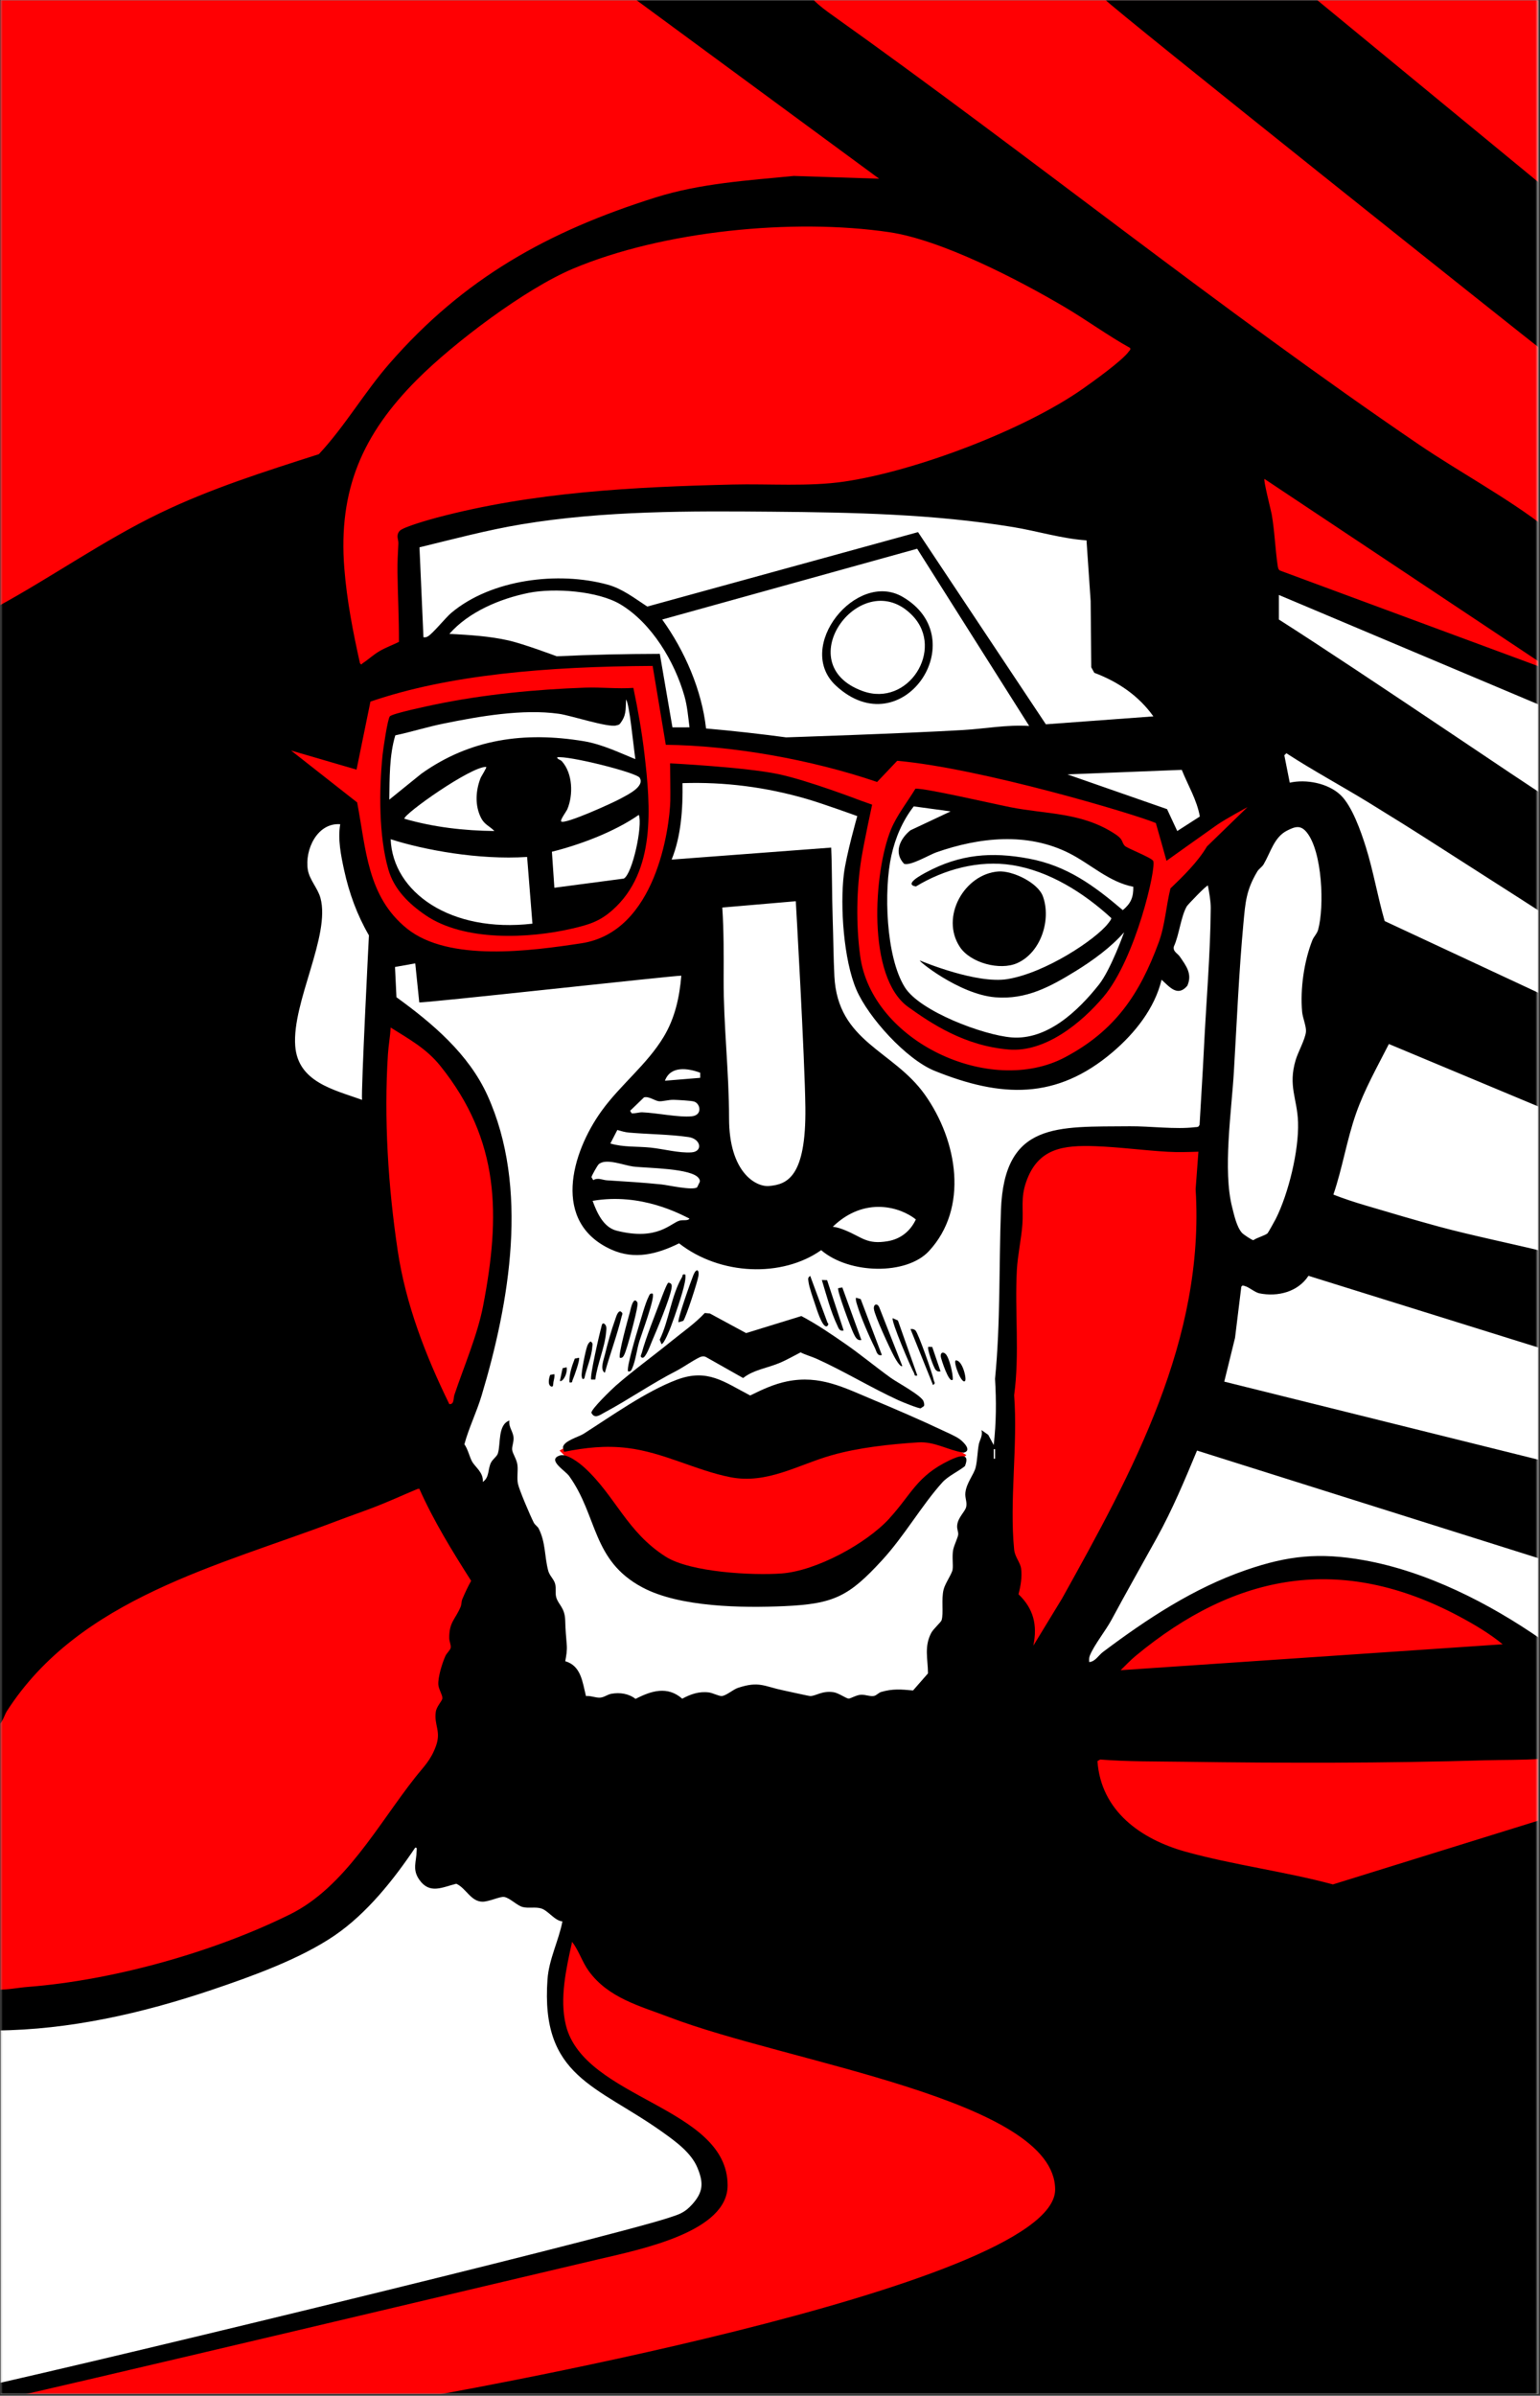 <svg width="830" height="1291" viewBox="0 0 830 1291" fill="none" xmlns="http://www.w3.org/2000/svg">
<rect x="0" y="0" width="830" height="1291" fill="#333333" stroke="none"/>
<g clip-path="url(#clip0_4231_197567)">
<mask id="mask0_4231_197567" style="mask-type:luminance" maskUnits="userSpaceOnUse" x="0" y="0" width="830" height="1291">
<path d="M829.291 0H0.246V1290.16H829.291V0Z" fill="white"/>
</mask>
<g mask="url(#mask0_4231_197567)">
<path d="M829.291 0H0.246V1290.16H829.291V0Z" fill="white"/>
<mask id="mask1_4231_197567" style="mask-type:luminance" maskUnits="userSpaceOnUse" x="0" y="0" width="829" height="1291">
<path d="M828.641 0H0.23V1290.16H828.641V0Z" fill="white"/>
</mask>
<g mask="url(#mask1_4231_197567)">
<path fill-rule="evenodd" clip-rule="evenodd" d="M-33.891 367.727L178.936 257.216L171.778 330.524L182.391 365.791L211.853 356.758L222.316 345.902L221.01 289.408L290.269 273.617L378.143 268.773L490.944 271.401L595.898 264.024L657.397 303.022L689.172 312.512L858.192 378.5L866.214 -37.87L-49.234 -48.133L-33.891 367.727Z" fill="#ff0003"/>
<path fill-rule="evenodd" clip-rule="evenodd" d="M155.473 403.52L188.04 437.412L195.283 466.279C205.932 508.498 235.646 525.116 284.733 515.716C336.594 520.599 362.247 485.648 365.959 417.346C399.918 416.915 432.916 423.963 465.094 437.412C449.093 499.016 454.519 550.815 517.058 576.469C584.175 593.649 619.412 555.848 634.449 483.211L682.961 427.659L633.856 451.805L626.987 439.42C578.646 423.327 530.616 410.592 483.148 403.912L467.361 411.805L399.186 399.655L361.516 396.973L354.704 354.835C314.309 354.552 274.383 356.053 235.899 363.019L193.882 370.502L188.292 406.244L155.473 403.52Z" fill="#ff0003"/>
<path fill-rule="evenodd" clip-rule="evenodd" d="M212.532 390.416C195.873 465.546 215.275 502.948 272.166 501.126C339.483 507.283 359.756 462.417 340.109 374.26L212.532 390.416Z" fill="white"/>
<path fill-rule="evenodd" clip-rule="evenodd" d="M493.434 429.307C459.245 481.585 469.434 539.772 518.982 555.552C566.633 573.762 600.281 548.942 616.18 469.585L493.434 429.307Z" fill="white"/>
<path fill-rule="evenodd" clip-rule="evenodd" d="M828.652 890.052C736.158 824.38 656.242 833.743 587.502 909.783L570.57 991.191L722.127 1048.41L852.499 996.662L828.652 890.052Z" fill="#ff0003"/>
<path fill-rule="evenodd" clip-rule="evenodd" d="M649.529 613.898C616.052 610.316 586.334 609.836 563.657 615.167C553.053 619.497 546.334 628.906 544.786 645.079C540.872 735.169 538.565 824.496 544.786 909.791C614.955 844.913 652.594 753.173 651.185 629.185L649.529 613.898Z" fill="#ff0003"/>
<path fill-rule="evenodd" clip-rule="evenodd" d="M204.947 545.941C192.324 639.45 209.843 709.794 242.81 768.264C278.292 684.764 292.464 605.995 213.963 547.8L204.947 545.941Z" fill="#ff0003"/>
<path fill-rule="evenodd" clip-rule="evenodd" d="M227.025 788.893L267.159 859.669L261.081 938.312C208.742 1032.85 112.922 1075.97 -13.702 1082.66L-27.711 929.78C37.612 841.903 127.979 806.334 227.025 788.893Z" fill="#ff0003"/>
<path fill-rule="evenodd" clip-rule="evenodd" d="M520.874 784.131C483.133 759.839 443.065 769.556 402.517 786.251C357.797 769.474 324.375 768.262 301.566 781.675C335.928 814.97 326.829 861.892 402.517 854.07C472.565 866.743 475.054 817.839 520.874 784.131Z" fill="#ff0003"/>
<path fill-rule="evenodd" clip-rule="evenodd" d="M308.711 1034.36C399.017 1108.32 489.47 1065.68 603.047 1158.72C592.774 1267.33 429.448 1292.09 271.324 1320.22L-27.711 1314.57V1294.08L356.959 1202.4C415.357 1179.48 373.916 1148.06 313.644 1115.05C292.856 1092.1 294.096 1064.61 308.711 1034.36Z" fill="#ff0003"/>
<path d="M438.519 0C441.494 3.082 445.388 5.901 448.877 8.386C554.968 83.884 657.01 166.239 764.774 239.587C785.584 253.755 812.844 268.54 832.734 284.07L831.014 357.604L681.547 258.114C680.615 257.828 685.131 275.604 685.381 277.073C686.994 286.236 687.257 295.601 688.606 304.763C688.738 305.695 688.906 306.854 689.778 307.428L830.918 359.67L830.44 380.149L689.276 320.616V333.852C734.909 362.916 829.174 427.211 830.429 427.355L832.734 492.929C814.899 481.354 792.392 467.12 774.51 455.592C762.492 447.851 750.093 440.122 737.907 432.632C723.142 423.565 707.84 415.347 693.302 405.91L692.202 407.008L695.129 421.773C703.909 419.779 715.652 422 722.389 428.308C728.697 434.209 733.548 448.197 736.139 456.476C740.213 469.509 742.494 483.21 746.281 496.339L830.32 535.544L830.906 597.014L748.551 562.591C742.291 574.931 735.435 586.96 730.836 600.077C725.842 614.353 723.525 629.44 718.639 643.739C724.205 645.926 730.035 647.825 735.769 649.522C748.969 653.428 762.469 657.454 775.716 661.049C792.847 665.696 815.508 670.344 832.734 674.573V727.282L705.211 687.509C699.525 696.218 688.63 698.93 678.763 696.946C676.374 696.469 673.161 693.59 670.903 693.016C669.995 692.789 669.732 692.395 669.016 693.41L665.635 720.922L659.829 744.527L830.632 786.968L830.942 840.248L645.148 781.678C638.529 797.602 631.816 813.646 623.453 828.757C615.319 843.463 607.04 858.037 599.108 872.799C596.002 878.587 589.814 886.268 587.437 892.013C586.935 893.226 586.947 894.361 587.043 895.652C590.316 895.402 592.049 892.022 594.461 890.207C618.197 872.386 643.332 855.779 671.619 846.031C694.329 838.207 711.161 836.51 734.981 840.739C768.895 846.76 802.63 863.94 830.62 883.378L830.082 947.808C821.386 948.488 809.355 948.324 800.636 948.574C746.58 950.191 692.107 950.131 638.183 949.374C623.048 949.159 608.068 949.348 592.968 948.17L591.487 949.013C593.35 975.874 614.864 991.123 638.935 997.823C664.596 1004.97 692.513 1008.48 718.388 1015.47L831.277 980.406L830.859 1291.53L224.647 1292.46C224.647 1292.46 568.682 1233.2 568.682 1179.91C568.682 1131.41 425.104 1111.65 360.74 1087.02C344.936 1080.99 327.888 1076.73 317.281 1062.1C313.792 1057.28 311.976 1051.14 308.345 1046.41C305.227 1060.45 301.452 1077 304.988 1091.32C314.82 1131.24 392.157 1135.21 392.157 1177.66C392.157 1202.48 346.608 1211.89 322.441 1217.5C298.036 1223.16 27.025 1287.58 -17.067 1297.17L-27.711 1290.16C20.981 1280.32 325.284 1206.63 360.381 1195.12C365.96 1193.3 368.946 1192.46 373.032 1187.92C379.005 1181.28 379.304 1176.4 375.899 1168.18C372.494 1159.98 364.216 1154.04 356.977 1148.87C321.628 1123.67 291.287 1119.36 295.085 1066.58C295.874 1055.68 301.094 1045.89 303.125 1035.42C298.776 1034.99 295.384 1029.38 291.453 1028.35C288.276 1027.51 285.015 1028.43 281.825 1027.68C278.635 1026.93 274.908 1022.76 271.754 1022.23C269.497 1021.85 263.62 1024.8 260.048 1024.78C253.716 1024.73 251.16 1017.43 245.916 1015.11C238.294 1017 231.569 1020.91 225.978 1012.93C222.071 1007.34 224.449 1003.22 224.544 997.505C224.556 996.679 224.951 995.449 223.78 995.656C212.121 1012.98 197.726 1031.12 180.321 1043C161.781 1055.67 135.369 1065.14 114.045 1072.33C76.714 1084.9 37.663 1093.83 -1.973 1094.18V1072.12C3.832 1072.42 9.566 1071.1 15.312 1070.67C61.077 1067.1 115.096 1052.01 156.381 1031.57C185.947 1016.93 203.902 982.952 223.792 957.794C228.439 951.92 232.094 948.694 234.926 940.988C237.9 932.911 233.875 929.677 234.866 922.53C235.308 919.391 238.354 916.681 238.425 915.142C238.509 913.335 236.359 910.196 236.24 907.728C236.025 903.668 238.33 896.202 240.038 892.409C240.779 890.766 242.738 889.201 242.917 887.868C243.121 886.345 242.141 884.522 242.129 882.785C242.034 874.089 245.306 872.825 248.209 866.004C248.819 864.585 248.639 863.019 249.153 861.798C250.574 858.419 252.14 855.075 253.931 851.872C243.754 835.877 233.719 819.583 225.99 802.238L225.035 802.357C217.126 805.666 209.206 809.333 201.202 812.38C194.835 814.805 188.289 817.062 181.862 819.511C118.346 843.701 42.776 861.084 3.641 922.186C2.243 924.371 1.085 929.505 -1.95 930.202V327.221C27.724 311.094 55.606 291.289 86.032 276.583C113.591 263.263 142.739 254.077 171.851 244.748C185.935 229.648 196.292 211.537 209.851 195.972C250.025 149.861 295.384 124.644 353.369 106.39C377.464 98.804 402.813 97.263 427.828 94.814L473.82 96.308L342.928 0H438.519ZM609.119 187.527C597.005 180.813 585.609 172.403 573.579 165.331C548.685 150.662 507.483 129.267 479.243 125.109C427.506 117.476 357.168 124.38 308.704 144.844C283.067 155.667 244.697 184.624 224.903 204.43C195.456 233.889 182.232 263.837 185.577 306.28C186.927 323.47 190.248 340.625 194.011 357.409C194.954 358.592 194.763 357.875 195.493 357.397C198.682 355.306 201.274 352.726 204.93 350.659C208.179 348.82 211.703 347.541 215.012 345.893C215.083 333.362 214.379 321.034 214.235 308.514C214.176 302.781 214.391 298.742 214.701 292.949C214.833 290.607 213.232 288.648 215.37 286.116C217.15 284.001 231.843 279.904 235.415 278.948C287.344 265.139 341.364 262.403 394.797 261.113C414.521 260.635 435.808 262.332 454.981 259.524C493.328 253.909 551.933 231.739 583.626 209.483C589.085 205.648 605.141 194.144 608.39 189.39C608.808 188.769 609.417 188.661 609.119 187.551V187.527ZM585.597 291.193C572.194 290.273 559.256 286.212 546.056 284.037C503.063 276.977 459.819 276.129 416.109 275.747C372.399 275.365 325.631 275.114 280.977 282.556C262.496 285.638 244.255 290.524 226.086 294.944L228.224 343.408C229.048 343.504 229.67 343.432 230.422 343.038C233.157 341.617 240.026 332.931 243.312 330.184C264.874 312.134 300.878 307.738 327.518 315.06C335.498 317.259 342.068 322.431 348.865 326.863L494.785 286.749L563.676 390.308L621.626 386.043C613.682 374.874 602.537 367.348 589.79 362.558L588.154 359.607L587.819 323.888L585.586 291.193H585.597ZM494.318 295.697L356.905 333.852C369.043 350.707 378.216 371.768 380.534 392.566C395.258 393.844 409.604 395.475 423.688 397.352C423.688 397.352 486.9 395.277 519.023 393.402C530.885 392.709 542.735 390.428 554.693 391.204L494.306 295.697H494.318ZM371.611 391.932C370.906 386.414 370.428 380.524 368.899 375.16C363.619 356.549 351.302 335.882 334.495 325.74C322.358 318.417 298.61 316.709 284.836 319.504C269.485 322.622 252.617 329.694 242.2 341.581C252.808 342.154 263.548 342.763 273.965 345.105C282.303 346.98 300.057 353.662 300.057 353.662C318.337 352.788 336.876 352.388 355.615 352.344L362.424 391.968L371.634 391.944L371.611 391.932ZM351.744 358.854C294.402 359.151 241.625 363.649 199.649 378.087L192.16 414.737L156.871 404.44L192.493 432.417C197.308 457.504 197.881 483.127 219.36 500.401C241.902 518.535 286.154 512.429 313.327 508.321C353.642 502.227 360.867 446.052 361.274 431.526C361.382 427.846 361.141 411.341 361.141 411.341C361.141 411.341 401.81 413.411 419.525 417.162C435.664 420.579 463.498 431.282 463.498 431.282L470.045 433.612C470.045 433.612 465.876 452.845 464.322 462.246C461.551 479.149 461.336 498.108 463.582 515.011C469.722 561.218 533.633 591.154 574.022 569.735C600.972 555.448 614.231 535.796 624.541 507.748C627.922 498.55 628.483 488.204 630.837 478.743C637.848 472.018 645.518 464.539 650.511 456.129L672.337 434.937C672.337 434.937 660.259 441.484 656.078 444.41C646.939 450.814 628.698 463.882 628.698 463.882C628.698 463.882 623.98 446.895 622.952 443.527C612.093 438.843 528.507 413.924 483.555 409.978L472.732 421.391C437.14 409.234 394.539 401.766 358.836 401.353L351.744 358.818V358.854ZM636.941 414.856L575.288 417.305L628.997 436.029L634.492 447.828L646.665 440.002C645.088 431.031 640.262 423.195 636.929 414.856H636.941ZM462.017 439.776C462.017 439.776 444.026 433.217 434.84 430.541C412.931 424.175 390.697 421.278 367.857 422.018C368.06 435.756 367.128 450.532 361.979 463.218L447.98 456.751C448.506 469.556 448.351 482.435 448.793 495.288C449.14 505.442 449.187 516.098 449.701 526.144C451.528 561.564 481.37 565.853 498.404 589.804C516.251 614.879 522.105 651.157 500.602 674.25C488.519 687.227 457.717 686.667 442.581 673.688C421.51 688.537 388.152 687.33 365.996 670.009C354.289 675.766 342.128 679.052 329.525 673.378C297.235 658.827 307.82 621.425 324.245 598.632C334.423 584.512 348.699 573.713 357.765 558.613C363.774 548.59 366.247 537.326 367.203 525.774C362.925 525.726 226.898 540.802 225.966 540.157L223.804 519.144L212.886 521.091L213.673 537.386C233.074 551.458 252.534 567.883 262.688 590.21C285.278 639.941 274.693 701.773 259.498 752.256C256.822 761.132 252.665 769.47 250.288 778.286C252.152 780.867 253.071 785.096 254.386 787.496C256.142 790.698 260.645 793.446 260.215 798.57C263.859 796.109 262.819 791.845 264.587 788.237C265.531 786.302 267.825 784.892 268.35 783.184C269.939 778.071 268.207 767.726 274.55 765.492C273.965 768.884 276.569 771.417 276.784 774.702C276.951 777.163 275.852 779.29 276.032 781.236C276.223 783.291 278.516 786.326 278.886 789.48C279.257 792.633 278.504 796.396 279.138 799.526C279.818 802.871 285.767 816.728 287.642 820.443C288.324 821.793 289.757 822.582 290.307 823.657C294.141 831.195 293.389 838.541 295.468 846.437C296.184 849.173 298.645 851.048 299.243 853.689C299.78 856.077 299.206 858.395 299.732 860.542C300.771 864.714 304.45 866.099 304.63 873.306C304.761 878.57 305.071 881.365 305.466 886.423C305.705 889.442 305.203 892.246 304.641 895.187C313.219 897.639 313.924 906.515 315.812 913.955C318.392 913.697 320.983 914.97 323.445 914.815C325.631 914.669 327.399 913.103 329.513 912.733C334.196 911.916 338.795 912.63 342.546 915.494C351.04 911.116 359.7 908.39 367.704 915.391C372.184 912.948 376.879 911.314 382.087 912.019C384.19 912.303 387.296 913.98 388.908 913.955C391.225 913.92 395.108 910.42 397.676 909.568C409.18 905.741 411.821 908.76 422.177 910.901C424.304 911.34 435.951 913.963 436.691 913.963C439.762 913.963 442.939 911.013 449.128 911.873C452.031 912.286 455.948 915.271 457.406 915.339C458.23 915.391 461.587 913.396 463.928 913.267C466.485 913.129 468.969 914.325 471.072 913.895C472.422 913.619 473.545 912.166 474.883 911.77C481.094 909.921 485.778 910.359 492.097 910.953L500.148 901.75C500.089 893.932 498.01 887.317 501.892 879.955C503.099 877.667 507.149 874.235 507.495 873.057C508.654 869.16 507.22 861.858 508.582 856.495C509.406 853.211 513.05 848.146 513.408 845.816C513.814 843.176 513.014 838.84 513.719 835.161C514.197 832.664 516.359 828.411 516.443 826.846C516.526 825.281 515.678 824.063 515.881 821.949C516.311 817.624 520.158 814.662 520.743 812.009C521.328 809.358 519.979 807.231 520.313 804.292C520.922 798.976 524.936 794.545 525.856 790.686C526.776 786.827 526.835 781.978 527.529 778.382C527.994 775.921 529.822 773.71 528.962 770.629L532.629 773.209L535.568 778.716C536.942 766.806 537.025 755.015 536.285 743.022C539.26 712.87 538.363 681.906 539.474 652.042C541.254 604.318 569.972 607.292 608.88 606.923C619.655 606.815 633.656 608.702 644.085 607.412C644.694 607.341 645.398 607.436 645.936 607.054L646.521 606.17C647.274 592.48 648.206 578.79 648.863 565.124C650.057 540.492 652.374 513.756 652.542 489.375C652.566 485.421 651.718 481.108 651.025 477.226C650.392 476.76 640.118 487.583 639.688 488.312C636.427 493.831 635.531 503.949 632.664 510.041C632.043 512.801 634.635 513.661 635.902 515.525C639.282 520.494 642.734 524.807 639.927 531.185C634.683 537.457 630.287 531.747 626.046 527.96C622.307 543.442 611.663 556.738 599.717 566.928C569.363 592.814 539.558 591.512 503.768 577.069C488.537 570.93 468.002 548.34 461.539 533.264C454.694 517.316 452.711 488.336 454.802 471.062C456.044 460.813 462.041 439.764 462.041 439.764L462.017 439.776ZM183.355 444.148C170.943 443.276 164.194 457.91 165.89 468.601C166.75 474.084 171.266 478.599 172.7 483.856C178.254 504.236 157.337 540.001 159.117 563.63C160.574 583.067 179.807 587.188 195.134 592.683C194.548 588.179 198.837 504.045 198.837 504.045C192.446 493.03 188.193 481.36 185.47 468.888C183.762 461.016 181.969 452.092 183.367 444.16L183.355 444.148ZM683.195 664.55C683.506 664.239 687.078 657.848 687.591 656.821C694.448 643.214 700.087 619.991 699.597 604.784C699.191 591.954 694.114 585.301 698.319 571.204C699.609 566.868 703.372 560.262 703.85 556.093C704.173 553.25 702.082 548.519 701.795 545.245C700.696 532.989 702.81 518.045 707.314 506.66C708.09 504.69 709.823 503.208 710.431 500.962C713.849 488.467 712.678 459.009 704.327 448.591C700.959 444.387 697.961 445.45 693.779 447.54C686.731 451.053 684.928 459.104 681.069 465.722C680.185 467.239 678.536 468.123 677.629 469.641C671.667 479.627 671.213 486.113 670.162 497.474C667.701 524.102 666.59 550.98 665.002 577.667C663.748 598.811 658.981 630.695 664.094 650.597C665.109 654.563 666.471 661.133 669.41 664.406C670.091 665.159 674.773 668.348 675.538 668.301C677.199 667.022 682.025 665.732 683.195 664.562V664.55ZM389.29 489.04C390.138 501.883 390.055 514.76 390.007 527.649C389.923 552.653 392.934 577.535 392.934 602.598C392.934 631.979 407.549 639.708 414.447 639.115C424.169 638.276 434.507 634.382 434.064 596.768C433.747 569.973 428.903 485.648 428.903 485.648L389.278 489.052L389.29 489.04ZM242.188 756.664C244.924 756.831 244.267 753.57 244.9 751.67C250.013 736.404 257.336 719.441 260.346 703.875C269.807 654.885 269.545 614.556 237.315 574.381C229.824 565.052 220.543 559.987 210.556 553.716C210.305 558.41 209.385 563.404 209.086 568.062C206.865 602.657 209.182 639.367 214.331 673.843C218.679 702.92 229.359 730.467 242.176 756.676L242.188 756.664ZM377.392 578.073C370.727 575.576 361.337 574.215 358.375 582.386L377.38 580.821V578.073H377.392ZM347.133 591.321L339.607 598.572L340.432 599.922C342.271 600.125 344.469 599.337 346.153 599.397C353.871 599.695 365.686 602.227 372.745 601.559C378.825 600.985 377.464 594.583 374.023 593.591C372.351 593.101 365.41 592.743 363.177 592.671C360.357 592.575 357.156 593.626 355.125 593.435C352.951 593.232 349.75 590.64 347.133 591.345V591.321ZM328.951 616.204C335.94 618.307 343.55 617.686 350.634 618.427C357.718 619.167 366.067 621.472 372.733 620.983C378.898 620.541 377.87 613.708 371.049 612.728C360.967 611.27 349.236 611.223 338.903 610.315C336.836 610.136 334.686 609.491 332.714 608.917L328.963 616.204H328.951ZM645.876 620.624C640.489 620.804 634.719 620.971 629.307 620.66C616.406 619.92 603.313 618.128 590.4 617.662C573.03 617.041 559.376 618.654 553.032 636.978C549.999 645.735 551.671 651.325 551.014 659.962C550.429 667.667 548.47 676.579 548.052 684.212C546.833 706.742 549.604 729.512 546.582 751.862C548.624 778.465 543.978 808.879 546.582 835.017C546.989 839.09 549.879 841.91 550.333 845.243C550.942 849.77 550.07 854.752 548.935 859.1C557.095 866.95 559.209 875.732 556.927 886.818L572.374 861.454C610.385 793.182 649.436 721.997 644.395 640.824L645.9 620.624H645.876ZM322.596 627.494C321.904 628.162 318.845 633.598 318.774 634.351L319.741 635.951C322.298 634.41 324.675 635.891 327.136 636.047C336.931 636.656 346.787 637.265 356.535 638.268C360.035 638.627 373.331 641.661 375.732 639.81L377.153 636.871C377.32 636.178 377.07 635.629 376.699 635.067C373.116 629.405 348.447 629.548 341.173 628.604C336.107 627.947 326.336 623.874 322.585 627.482L322.596 627.494ZM371.599 656.665C366.94 654.443 345.744 642.592 319.395 647.108C321.796 653.726 325.289 661.402 332.345 663.187C354.594 668.817 361.42 658.994 366.414 657.728C368.051 657.31 370.93 657.979 371.587 656.665H371.599ZM448.817 661.061C451.063 661.288 453.344 662.077 455.423 662.925C464.705 666.7 467.154 670.773 478.467 668.85C485.407 667.667 490.628 663.474 493.614 657.131C485.597 650.661 466.223 644.286 448.828 661.073L448.817 661.061ZM536.309 786.074V780.938H535.592V786.074H536.309ZM809.87 886.07C803.024 880.35 794.28 875.207 786.36 870.984C723.047 837.287 666.196 847.464 612.057 892.323C609.417 894.508 606.454 897.587 603.982 900.038L809.882 886.062L809.87 886.07Z" fill="black"/>
<path d="M709.854 0L832.73 101.13L831.989 189.325C825.861 184.738 599.546 4.504 595.891 0.012H709.866L709.854 0Z" fill="black"/>
<path d="M304.011 782.36L303.402 779.947C303.785 776.459 311.932 774.296 314.476 772.684C329.396 763.175 348.044 749.832 364.709 743.536C381.325 737.253 390.285 744.718 404.322 751.994C410.712 748.828 417.283 745.757 424.366 744.36C441.927 740.884 454.709 747.657 470.633 754.335C482.663 759.376 496.15 765.194 507.904 770.748C510.545 771.991 514.953 773.878 517.15 775.467C519.349 777.056 524.055 781.739 519.349 782.814C510.687 781.416 503.759 776.686 494.775 777.271C479.664 778.25 462.653 780.066 448.067 784.236C430.041 789.384 413.329 799.897 393.642 796.026C374.959 792.359 357.469 782.587 338.058 780.281C326.124 778.871 315.719 780.066 304.011 782.348V782.36Z" fill="black"/>
<path d="M479.401 818.161C491.347 805.104 494.082 795.415 511.774 786.922C516.218 784.796 523.254 782.084 520.053 790.064C516.445 792.967 510.974 795.403 507.88 798.844C496.747 811.184 487.381 827.777 475.291 840.893C457.576 860.13 449.572 864.335 422.754 865.514C399.913 866.52 366.202 866.133 346.097 855.348C318.968 840.786 322.229 817.025 306.758 795.415C304.62 792.429 294.538 786.623 301.778 784.306C305.457 783.124 312.194 788.283 315.002 790.864C331.75 806.191 337.83 825.614 358.879 838.911C372.138 847.285 405.623 849.052 421.212 847.906C439.86 846.532 466.822 831.946 479.425 818.184L479.401 818.161Z" fill="black"/>
<path d="M379.837 707.553L382.585 707.803L402.117 718.375L431.91 709.189C440.057 713.501 447.774 718.769 455.36 724.014C463.901 729.915 471.797 736.533 480.195 742.566C483.612 745.015 496.787 752.086 497.755 755.169C498.006 755.981 498.281 756.818 498.006 757.678L496.227 758.908C494.9 759.015 486.18 755.467 484.316 754.607C469.551 747.858 454.618 738.719 439.889 732.113C437.298 730.954 434.132 730.142 431.503 728.756C427.633 730.739 423.798 732.973 419.761 734.622C413.322 737.238 405.856 738.301 400.516 742.59L380.423 731.241C379.622 730.859 378.87 730.847 378.022 731.062C375.681 731.659 367.916 737.011 364.869 738.564C350.857 745.732 339.03 754.106 325.746 761.202C323.238 762.539 320.502 764.797 318.746 761.344C318.399 759.541 329.749 748.587 331.863 746.735C340.965 738.744 352.075 730.68 361.68 722.867C367.772 717.909 374.557 713.227 379.825 707.565L379.837 707.553Z" fill="black"/>
<path d="M360.223 691.223C362.218 691.39 362.17 692.812 361.907 694.353C360.988 699.979 353.963 716.823 351.359 722.819C350.678 724.373 348.026 731.994 346.246 731.66C344.634 731.361 345.673 729.856 345.876 729.103C348.134 720.753 353.163 708.305 356.353 699.86C356.842 698.582 359.494 691.39 360.223 691.223Z" fill="black"/>
<path d="M351.75 697.1C353.267 698.915 345.717 719.116 344.618 722.676C343.269 727.024 342.54 733.272 340.784 737.226C340.294 738.337 340.019 739.281 338.526 739.006C337.368 737.608 343.221 718.077 344.212 714.911C345.526 710.706 347.736 702.392 349.517 698.879C350.054 697.816 350.197 696.789 351.762 697.088L351.75 697.1Z" fill="black"/>
<path d="M369.384 686.818C369.552 688.334 369.349 689.768 369.049 691.261C367.867 697.258 363.865 708.726 361.631 714.735C361.046 716.311 357.916 724.279 356.518 724.316L355.551 721.914C360.568 711.605 361.787 698.082 367.556 688.275C368.118 687.319 367.425 686.423 369.384 686.829V686.818Z" fill="black"/>
<path d="M486.296 736.067C485.269 737.261 482.127 731.396 481.756 730.691C479.558 726.581 471.411 709.045 470.993 705.366C470.682 702.606 473 702.081 473.956 704.661L486.296 736.067Z" fill="black"/>
<path d="M475.289 730.192C472.672 730.909 472.422 728.149 471.49 726.274C468.491 720.265 463.904 709.705 462.029 703.386C461.623 702.036 461.109 700.77 461.324 699.312L463.88 700.053L475.289 730.18V730.192Z" fill="black"/>
<path d="M334.095 731.661C333.02 730.383 338.539 710.409 339.447 707.243C339.842 705.894 340.761 700.411 342.542 700.792C343.915 701.736 343.664 702.489 343.497 703.898C343.067 707.685 338.049 726.87 336.461 730C335.935 731.04 335.458 731.947 334.095 731.673V731.661Z" fill="black"/>
<path d="M325.994 739.745C323.174 738.18 325.432 732.542 326.053 729.877C327.355 724.287 329.589 716.474 331.548 711.111C331.954 709.999 332.887 706.344 334.439 706.667C336.017 707.766 335.372 708.064 335.037 709.439C332.552 719.664 328.777 729.615 325.994 739.745Z" fill="black"/>
<path d="M490.727 716.226C491.802 716.095 492.495 716.19 493.355 716.895C494.8 718.077 502.709 740.608 503.269 743.761C503.484 744.98 504.512 745.254 502.851 746.353L490.727 716.226Z" fill="black"/>
<path d="M320.84 743.425H318.654C317.627 742.434 323.157 718.411 324.042 715.34C324.257 714.588 324.34 712.665 325.63 713.286C327.243 714.504 326.813 716.261 326.658 717.957C325.942 726.235 321.879 735.075 320.84 743.425Z" fill="black"/>
<path d="M494.399 741.218C492.44 741.624 493.133 740.728 492.571 739.772C490.839 736.822 480.016 711.472 481.163 710.338L483.946 711.592L494.399 741.206V741.218Z" fill="black"/>
<path d="M464.265 722.104C461.851 722.653 460.896 720.252 460.047 718.603C458.841 716.238 450.921 695.153 451.757 694.174L453.979 693.768L464.253 722.116L464.265 722.104Z" fill="black"/>
<path d="M365.719 712.535C364.776 711.59 372.612 689.742 373.711 687.078C375.276 683.279 376.96 684.032 376.434 687.568C375.992 690.554 369.697 710.014 368.251 711.782L365.707 712.547L365.719 712.535Z" fill="black"/>
<path d="M445.773 689.847L454.696 716.953C452.415 717.502 452.045 715.878 451.244 714.181C447.732 706.823 445.307 697.577 442.941 689.752L445.785 689.847H445.773Z" fill="black"/>
<path d="M436.67 687.557L446 712.798C446.943 713.479 446.071 714.626 445.486 714.745C443.049 715.235 439.943 704.735 439.226 702.632C438.21 699.621 436.049 693.505 435.738 690.662C435.583 689.229 435.236 688.536 436.67 687.557Z" fill="black"/>
<path d="M314.975 742.699C313.96 743.822 313.638 742.604 313.506 741.6C313.208 739.33 315.573 727.898 316.469 725.438C316.887 724.302 317.281 723.574 318.285 722.857C319.79 723.848 319.3 724.554 319.205 725.951C318.846 731.339 316.038 737.395 314.963 742.699H314.975Z" fill="black"/>
<path d="M509.669 729.654C511.64 731.638 513.695 740.418 513.515 743.428C511.484 745.877 507.16 732.115 507.052 731.124C506.778 728.759 508.283 728.269 509.669 729.654Z" fill="black"/>
<path d="M502.438 725.843L506.917 739.007C505.675 739.174 505.281 739.115 504.361 738.267C503.238 737.239 499.475 726.584 500.312 725.783L502.45 725.843H502.438Z" fill="black"/>
<path d="M312.03 731.672C312.806 732.437 309.438 741.837 308.697 743.438C308.183 744.537 308.805 745.254 306.893 744.896C306.75 740.488 308.195 736.163 309.784 732.125L312.042 731.672H312.03Z" fill="black"/>
<path d="M520.138 744.156C518.371 746.258 513.807 734.503 515.001 733.129C518.621 732.544 521.118 742.996 520.138 744.156Z" fill="black"/>
<path d="M305.425 736.81C305.64 738.363 305.354 739.558 304.852 741.015C304.601 741.732 303.143 744.719 301.758 744.157L303.215 737.3L305.425 736.799V736.81Z" fill="black"/>
<path d="M298.786 740.488C299.001 741.969 298.571 743.343 298.273 744.765C298.106 745.565 298.392 747.811 296.959 747.094C295.035 746.15 295.896 742.507 296.517 740.918L298.786 740.488Z" fill="black"/>
<path d="M341.361 370.702C343.797 382.29 345.96 394.498 347.333 406.277C350.643 434.72 353.629 469.626 330.06 490.46C323.095 496.612 317.314 498.308 308.378 500.386C284.88 505.869 250.166 507.351 229.464 493.255C220.372 487.067 212.392 479.303 209.311 468.551C204.079 450.345 204.294 425.796 206.169 406.994C206.467 403.971 208.94 387.08 210.147 385.981C211.927 384.369 230.873 380.402 234.66 379.614C260.726 374.202 288.691 371.502 315.318 370.559C324.087 370.248 332.724 371.299 341.361 370.69V370.702ZM342.43 409.085C341.211 400.484 339.222 379.12 337.395 376.958C337.144 382.513 337.645 385.562 334.074 390.09C333.548 390.676 332.831 390.712 332.151 390.915C327.79 392.205 307.745 385.562 301.294 384.655C281.762 381.896 258.373 385.992 239.068 389.923C230.347 391.691 221.758 394.391 213.05 396.266C209.789 407.077 210.004 419.477 209.824 430.898L227.098 416.933C253.535 398.106 282.73 394.175 314.494 399.384C324.684 401.056 334.181 405.799 343.643 409.574L342.43 409.085ZM302.477 442.664C304.436 444.42 330.753 432.438 334.587 430.288C338.004 428.377 347.656 423.909 344.765 419.118C343.045 416.264 305.953 407.006 300.267 408.117C300.386 409.275 301.951 409.239 302.871 410.279C308.677 416.789 309.035 428.281 305.774 436.058C305.308 437.169 301.712 441.996 302.465 442.664H302.477ZM262.028 413.265C253.912 412.935 217.534 438.68 217.924 441.195C233.597 445.758 250.142 447.646 266.46 447.812C263.748 445.041 261.144 444.456 259.245 440.705C255.876 434.04 256.365 426.131 258.97 419.37C259.388 418.295 262.458 413.635 262.052 413.265H262.028ZM336.188 473.449C340.839 471.04 346.467 444.888 344.306 439.11C330.878 448.45 312.047 455.366 297.459 458.983L298.786 478.394L336.188 473.449ZM284.092 461.789C257.909 463.487 228.449 457.997 210.554 452.245C211.697 480.708 242.704 502.881 286.959 497.747L284.092 461.778V461.789Z" fill="black"/>
<path d="M594.739 537.158C582.676 551.428 563.238 567.173 543.709 565.567C519.822 563.599 501.886 551.517 489.518 542.663C466.973 526.537 470.852 469.615 480.263 446.842C483.381 439.309 489.174 431.968 493.385 425.003C498.87 424.719 533.296 432.731 544.38 434.95C563.932 438.876 583.131 437.59 601.203 449.585C605.63 452.521 604.299 453.682 606.199 455.799C607.36 457.084 620.425 462.054 621.529 463.909C623.338 467.506 612.106 516.627 594.739 537.158ZM512.322 437.237L492.474 434.54C486.42 442.335 482.562 451.417 480.422 461.022C476.28 479.561 477.371 515.612 487.682 532.045C495.842 545.042 530.007 557.797 545.132 559.038C564.342 560.608 580.946 544.888 592.269 530.606C598.699 522.492 605.847 502.378 605.847 502.378C598.904 510.379 588.89 517.651 579.797 523.262C566.014 531.752 553.132 538.76 536.483 537.426C516.589 535.833 493.35 516.57 495.98 517.662C497.629 518.357 526.581 530.351 543.049 527.606C563.795 524.148 590.494 506.18 597.072 497.816C597.55 497.212 599.257 495.186 598.87 494.674C584.189 481.177 565.435 469.284 545.393 466.166C527.514 463.378 508.908 468.442 493.635 477.694C486.943 476.591 496.583 471.47 499.245 470.047C517.477 460.282 534.423 458.929 554.486 462.684C575.085 466.53 589.584 477.217 605.141 490.452C609.511 486.833 610.899 483.51 610.797 477.854C597.675 475.316 587.854 465.631 576.291 459.793C553.621 448.344 527.834 451.189 504.617 459.316C500.93 460.601 490.71 466.724 487.274 465.495C481.514 459.464 485.043 452.009 490.653 447.445L512.322 437.249V437.237Z" fill="black"/>
<path d="M538.12 469.619C545.621 469.084 559.425 475.593 562.11 483.081C566.629 495.657 561.041 513.308 548.227 519.009C538.963 523.14 523.076 518.941 517.352 510.327C506.608 494.155 519.775 470.927 538.12 469.619Z" fill="black"/>
<path d="M450.593 369.547C427.932 348.653 461.619 307.213 486.431 321.608C525.577 344.317 486.216 402.387 450.593 369.547ZM491.938 331.893C464.952 303.451 424.097 357.684 465 372.426C489.489 381.254 509.164 350.051 491.938 331.893Z" fill="black"/>
</g>
</g>
</g>
<defs>
<clipPath id="clip0_4231_197567">
<rect width="830" height="1290.16" fill="white"/>
</clipPath>
</defs>
</svg>
